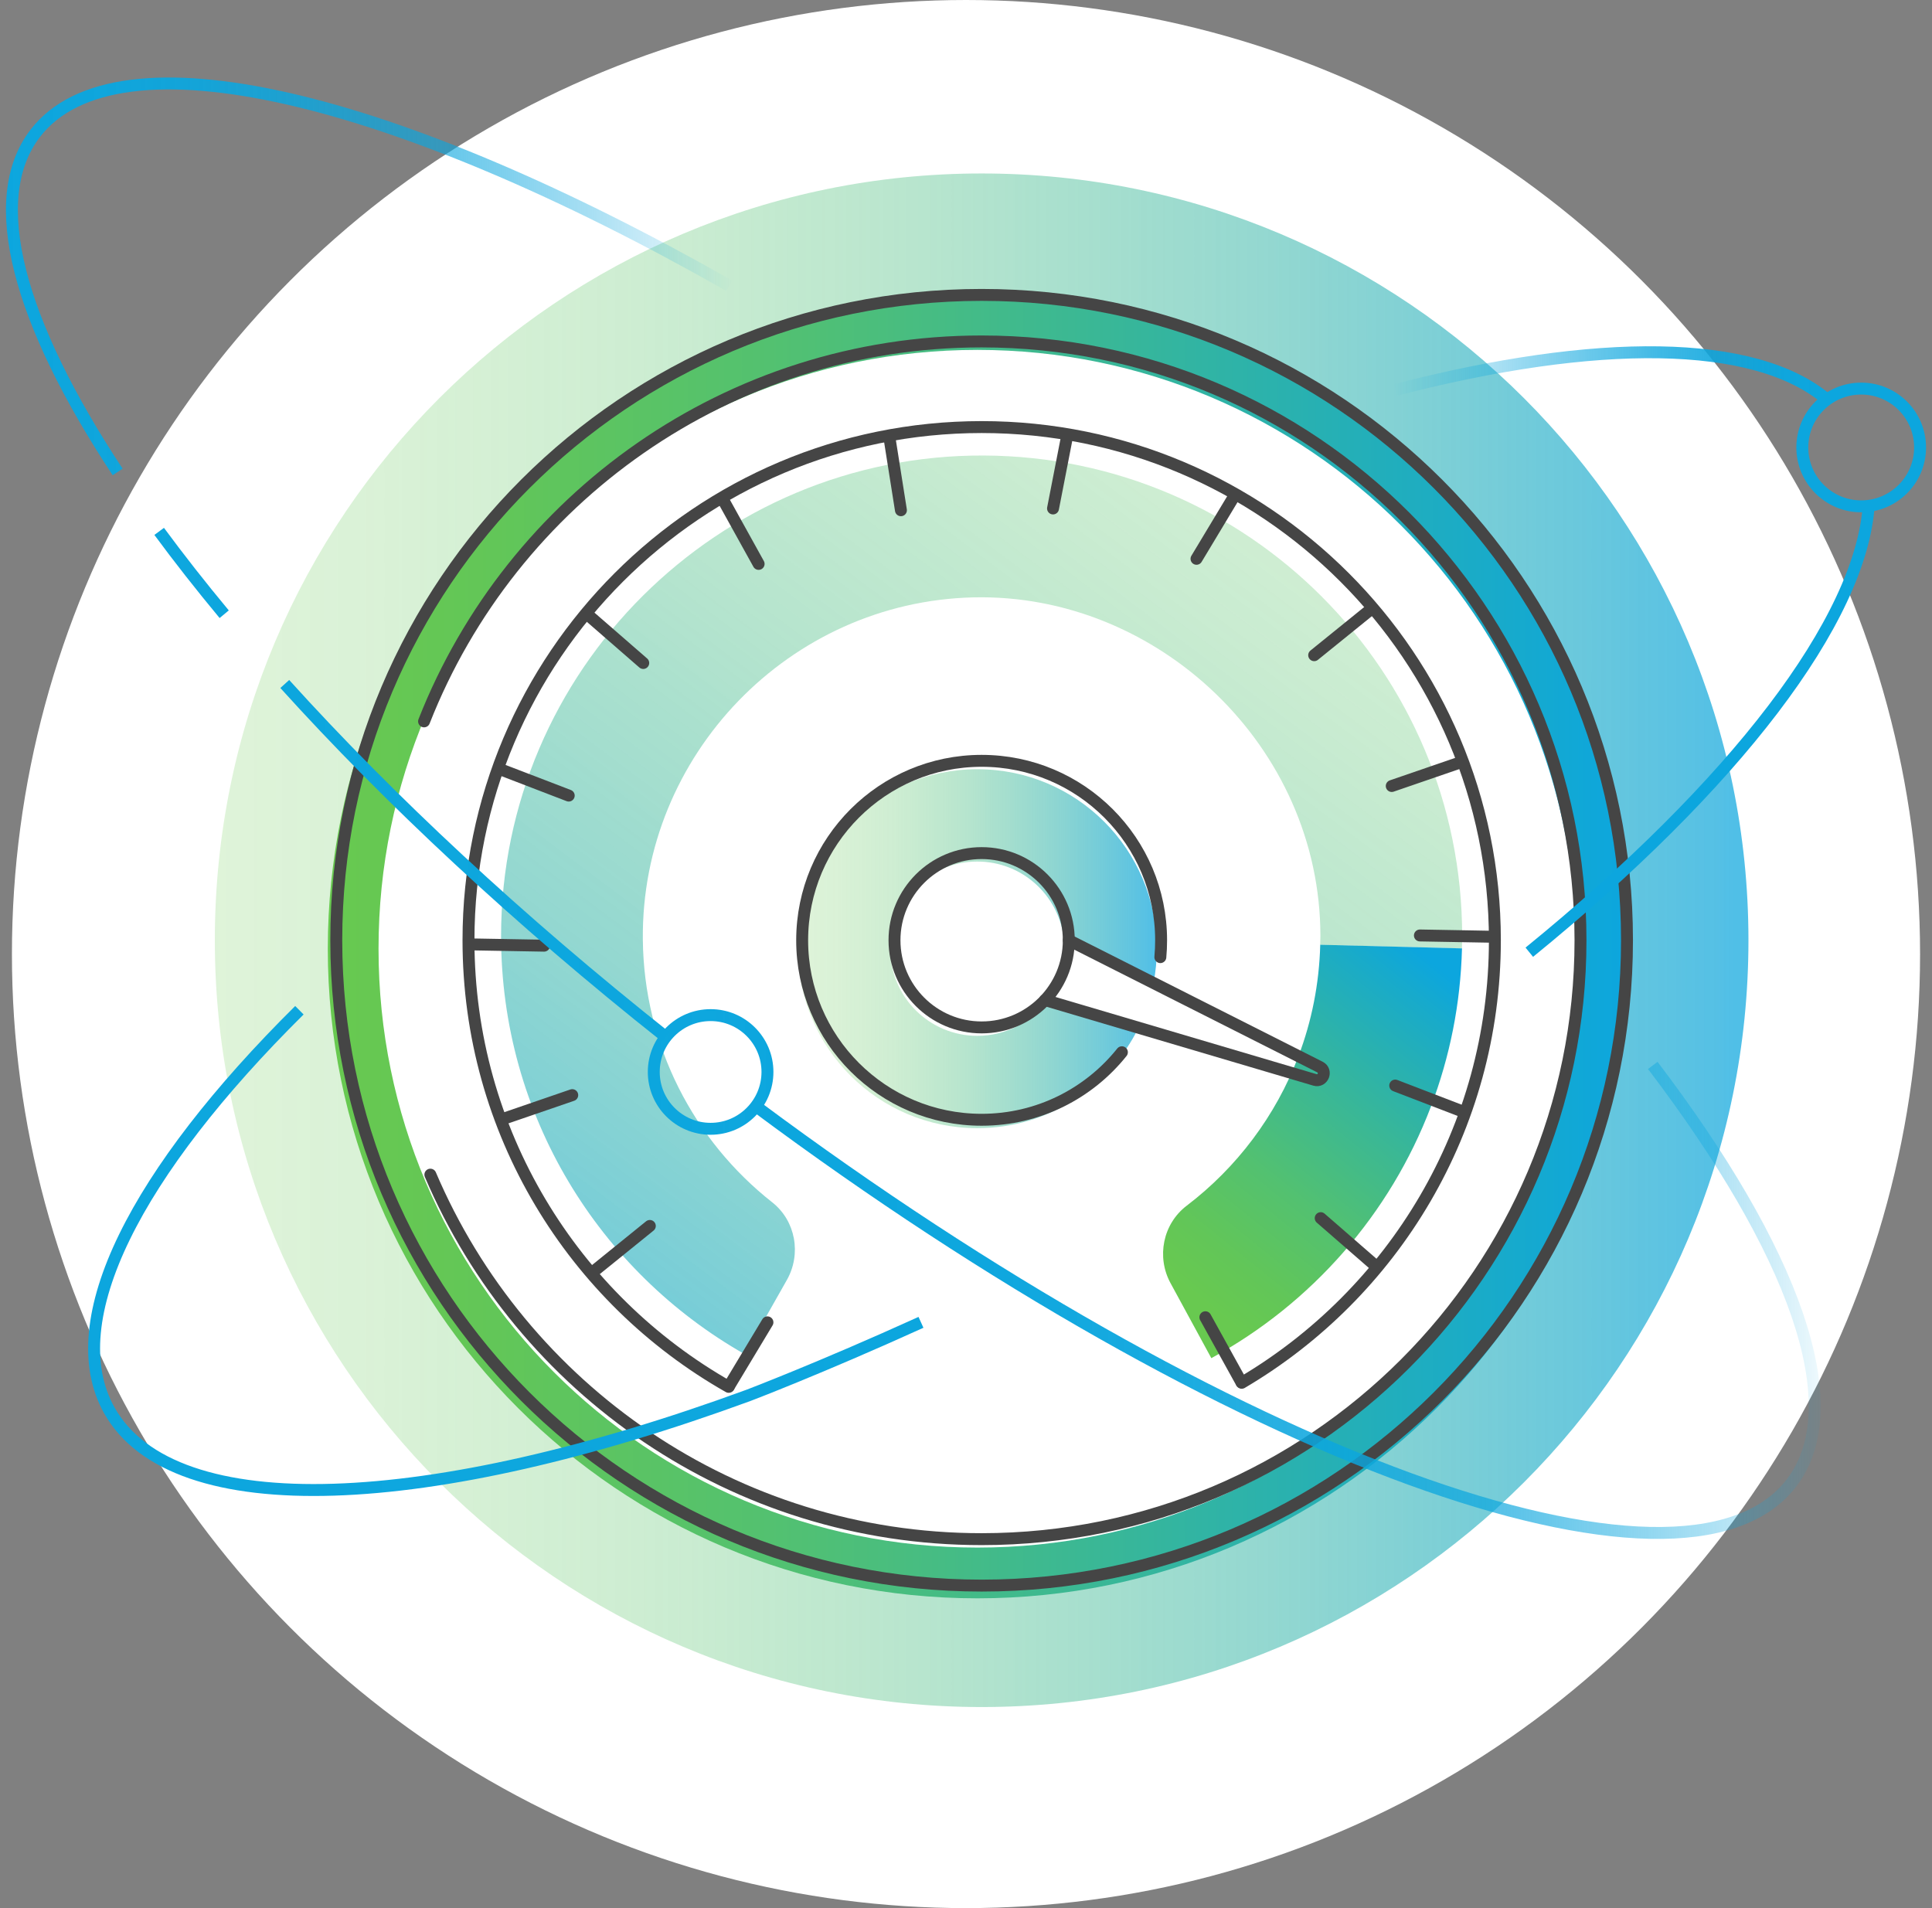 <svg width="162" height="160" viewBox="0 0 162 160" fill="none" xmlns="http://www.w3.org/2000/svg">
<rect x="0" y="0" width="162" height="160" fill="#808080" stroke="none"/>
<circle cx="81" cy="80" r="80" fill="white"/>
<path opacity="0.72" d="M82.311 14.546C46.8 14.546 18.014 43.332 18.014 78.843C18.014 114.354 46.8 143.14 82.311 143.14C117.823 143.14 146.609 114.354 146.609 78.843C146.609 43.332 117.823 14.546 82.311 14.546ZM82.311 133.313C52.228 133.313 27.842 108.927 27.842 78.843C27.842 48.759 52.228 24.373 82.311 24.373C107.586 24.373 128.837 41.587 134.986 64.928C134.986 64.928 136.426 74.493 136.426 78.843C136.426 83.194 135.676 89.819 135.676 89.819C130.597 114.638 108.635 133.309 82.311 133.309V133.313Z" fill="url(#paint0_linear_239_2747)"/>
<path d="M81.956 25.084C51.872 25.084 27.486 49.47 27.486 79.554C27.486 109.637 51.872 134.024 81.956 134.024C112.039 134.024 136.425 109.637 136.425 79.554C136.425 49.47 112.036 25.084 81.956 25.084ZM81.956 129.769C54.221 129.769 31.74 107.288 31.74 79.554C31.74 51.82 54.221 29.339 81.956 29.339C109.69 29.339 132.171 51.82 132.171 79.554C132.171 107.288 109.69 129.769 81.956 129.769Z" fill="url(#paint1_linear_239_2747)"/>
<path opacity="0.72" d="M87.863 83.837C86.534 85.664 84.387 86.858 81.952 86.858C77.918 86.858 74.645 83.588 74.645 79.55C74.645 75.513 77.915 72.243 81.952 72.243C85.663 72.243 88.72 75.011 89.189 78.598L96.724 82.426C96.905 81.495 97.001 80.535 97.001 79.55C97.001 71.237 90.262 64.501 81.952 64.501C73.642 64.501 66.903 71.24 66.903 79.55C66.903 87.86 73.642 94.599 81.952 94.599C87.891 94.599 93.024 91.159 95.473 86.165L87.863 83.833V83.837Z" fill="url(#paint2_linear_239_2747)"/>
<path opacity="0.72" d="M122.603 78.488C122.603 56.295 104.661 38.292 82.489 38.196C60.225 38.1 42.016 56.227 42.016 78.491C42.016 93.526 50.251 106.634 62.453 113.558L65.979 107.331C67.213 105.152 66.719 102.369 64.749 100.816C58.209 95.666 53.983 87.707 53.902 78.754C53.763 63.318 66.189 50.455 81.622 50.092C97.055 49.73 110.717 62.575 110.717 78.495C110.717 78.74 110.707 78.985 110.699 79.227L122.585 79.533C122.592 79.188 122.599 78.84 122.599 78.495L122.603 78.488Z" fill="url(#paint3_linear_239_2747)"/>
<path d="M110.703 79.22C110.618 82.504 109.982 85.653 108.876 88.567C106.975 93.576 103.698 97.908 99.507 101.1C97.51 102.621 96.952 105.394 98.153 107.601L101.572 113.885C109.971 109.303 116.557 101.822 119.987 92.783C121.558 88.646 122.472 84.185 122.589 79.525L110.703 79.22Z" fill="url(#paint4_linear_239_2747)"/>
<path d="M82.312 86.151C86.347 86.151 89.619 82.879 89.619 78.843C89.619 74.807 86.347 71.535 82.312 71.535C78.276 71.535 75.004 74.807 75.004 78.843C75.004 82.879 78.276 86.151 82.312 86.151Z" stroke="#454545" stroke-linecap="round" stroke-linejoin="round"/>
<path d="M82.311 132.957C112.198 132.957 136.425 108.729 136.425 78.843C136.425 48.956 112.198 24.729 82.311 24.729C52.425 24.729 28.197 48.956 28.197 78.843C28.197 108.729 52.425 132.957 82.311 132.957Z" stroke="#454545" stroke-linecap="round" stroke-linejoin="round"/>
<path d="M94.072 88.234C91.314 91.685 87.07 93.896 82.311 93.896C73.998 93.896 67.262 87.157 67.262 78.847C67.262 70.537 74.001 63.798 82.311 63.798C90.621 63.798 97.36 70.537 97.36 78.847C97.36 79.323 97.339 79.792 97.296 80.258" stroke="#454545" stroke-linecap="round" stroke-linejoin="round"/>
<path d="M35.558 60.489C42.887 41.836 61.056 28.631 82.311 28.631C110.045 28.631 132.526 51.112 132.526 78.847C132.526 106.581 110.045 129.062 82.311 129.062C61.554 129.062 43.736 116.465 36.087 98.498" stroke="#454545" stroke-linecap="round" stroke-linejoin="round"/>
<path d="M9.864 39.575C1.597 27.046 -1.314 16.739 2.954 11.183C9.793 2.283 33.205 8.066 61.142 23.957" stroke="url(#paint5_linear_239_2747)" stroke-miterlimit="10"/>
<path d="M18.799 51.504C16.834 49.14 15.014 46.819 13.347 44.558" stroke="url(#paint6_linear_239_2747)" stroke-miterlimit="10"/>
<path d="M25.105 84.711C11.453 98.235 4.941 110.732 9.167 118.264C14.573 127.903 36.098 126.78 62.749 117.009C62.749 117.009 68.706 114.749 77.225 110.882" stroke="url(#paint7_linear_239_2747)" stroke-miterlimit="10"/>
<path d="M156.703 42.252C156.102 52.001 145.372 65.895 128.233 79.846" stroke="url(#paint8_linear_239_2747)" stroke-miterlimit="10"/>
<path d="M117.019 32.697C133.845 28.343 147.138 28.372 153.195 33.501" stroke="url(#paint9_linear_239_2747)" stroke-miterlimit="10"/>
<path d="M156.063 42.458C158.79 42.458 161 40.247 161 37.521C161 34.794 158.79 32.584 156.063 32.584C153.337 32.584 151.126 34.794 151.126 37.521C151.126 40.247 153.337 42.458 156.063 42.458Z" stroke="url(#paint10_linear_239_2747)" stroke-miterlimit="10"/>
<path d="M59.585 94.653C62.218 94.653 64.352 92.519 64.352 89.886C64.352 87.254 62.218 85.12 59.585 85.12C56.953 85.12 54.819 87.254 54.819 89.886C54.819 92.519 56.953 94.653 59.585 94.653Z" stroke="url(#paint11_linear_239_2747)" stroke-miterlimit="10"/>
<path d="M87.621 83.858L110.251 90.551C110.93 90.754 111.311 89.794 110.678 89.474L89.619 78.84" stroke="#454545" stroke-linecap="round" stroke-linejoin="round"/>
<path d="M61.103 116.291C48.072 108.895 39.283 94.894 39.283 78.843C39.283 55.079 58.547 35.811 82.315 35.811C106.082 35.811 125.347 55.075 125.347 78.843C125.347 94.653 116.823 108.468 104.12 115.95" stroke="#454545" stroke-linecap="round" stroke-linejoin="round"/>
<path d="M61.138 116.224L64.351 110.882" stroke="#454545" stroke-linecap="round" stroke-linejoin="round"/>
<path d="M100.328 46.858L103.541 41.516" stroke="#454545" stroke-linecap="round" stroke-linejoin="round"/>
<path d="M88.297 42.636L89.488 36.519" stroke="#454545" stroke-linecap="round" stroke-linejoin="round"/>
<path d="M75.544 42.785L74.57 36.629" stroke="#454545" stroke-linecap="round" stroke-linejoin="round"/>
<path d="M104.088 115.907L101.071 110.455" stroke="#454545" stroke-linecap="round" stroke-linejoin="round"/>
<path d="M63.611 47.285L60.59 41.832" stroke="#454545" stroke-linecap="round" stroke-linejoin="round"/>
<path d="M115.445 106.236L110.742 102.145" stroke="#454545" stroke-linecap="round" stroke-linejoin="round"/>
<path d="M53.937 55.594L49.235 51.503" stroke="#454545" stroke-linecap="round" stroke-linejoin="round"/>
<path d="M122.809 93.263L116.991 91.027" stroke="#454545" stroke-linecap="round" stroke-linejoin="round"/>
<path d="M47.688 66.712L41.87 64.477" stroke="#454545" stroke-linecap="round" stroke-linejoin="round"/>
<path d="M125.29 78.552L119.06 78.441" stroke="#454545" stroke-linecap="round" stroke-linejoin="round"/>
<path d="M45.62 79.298L39.389 79.188" stroke="#454545" stroke-linecap="round" stroke-linejoin="round"/>
<path d="M122.592 63.883L116.699 65.909" stroke="#454545" stroke-linecap="round" stroke-linejoin="round"/>
<path d="M47.983 91.83L42.087 93.856" stroke="#454545" stroke-linecap="round" stroke-linejoin="round"/>
<path d="M115.039 51.02L110.195 54.94" stroke="#454545" stroke-linecap="round" stroke-linejoin="round"/>
<path d="M54.488 102.799L49.644 106.719" stroke="#454545" stroke-linecap="round" stroke-linejoin="round"/>
<path d="M138.587 89.339C150.359 104.821 155.21 117.855 150.213 124.359C141.128 136.181 102.82 122.102 63.495 92.847" stroke="url(#paint12_linear_239_2747)" stroke-miterlimit="10"/>
<path d="M55.828 86.954C43.427 77.119 32.579 66.979 23.878 57.354" stroke="url(#paint13_linear_239_2747)" stroke-miterlimit="10"/>
<defs>
<linearGradient id="paint0_linear_239_2747" x1="18.014" y1="78.843" x2="146.609" y2="78.843" gradientUnits="userSpaceOnUse">
<stop stop-color="#68C950" stop-opacity="0.3"/>
<stop offset="0.1" stop-color="#63C756" stop-opacity="0.33"/>
<stop offset="0.27" stop-color="#58C367" stop-opacity="0.41"/>
<stop offset="0.47" stop-color="#46BC83" stop-opacity="0.55"/>
<stop offset="0.71" stop-color="#2DB2A9" stop-opacity="0.74"/>
<stop offset="0.98" stop-color="#0EA6DA" stop-opacity="0.98"/>
<stop offset="0.99" stop-color="#0CA6DE"/>
</linearGradient>
<linearGradient id="paint1_linear_239_2747" x1="27.486" y1="79.554" x2="136.425" y2="79.554" gradientUnits="userSpaceOnUse">
<stop stop-color="#68C950"/>
<stop offset="0.13" stop-color="#62C658"/>
<stop offset="0.34" stop-color="#53C170"/>
<stop offset="0.6" stop-color="#39B797"/>
<stop offset="0.91" stop-color="#17AACC"/>
<stop offset="1" stop-color="#0CA6DE"/>
</linearGradient>
<linearGradient id="paint2_linear_239_2747" x1="66.903" y1="79.554" x2="97.005" y2="79.554" gradientUnits="userSpaceOnUse">
<stop stop-color="#68C950" stop-opacity="0.3"/>
<stop offset="0.1" stop-color="#63C756" stop-opacity="0.33"/>
<stop offset="0.27" stop-color="#58C367" stop-opacity="0.41"/>
<stop offset="0.47" stop-color="#46BC83" stop-opacity="0.55"/>
<stop offset="0.71" stop-color="#2DB2A9" stop-opacity="0.74"/>
<stop offset="0.98" stop-color="#0EA6DA" stop-opacity="0.98"/>
<stop offset="0.99" stop-color="#0CA6DE"/>
</linearGradient>
<linearGradient id="paint3_linear_239_2747" x1="125.908" y1="14.3" x2="40.246" y2="128.248" gradientUnits="userSpaceOnUse">
<stop stop-color="#68C950" stop-opacity="0.3"/>
<stop offset="0.1" stop-color="#63C756" stop-opacity="0.33"/>
<stop offset="0.27" stop-color="#58C367" stop-opacity="0.41"/>
<stop offset="0.47" stop-color="#46BC83" stop-opacity="0.55"/>
<stop offset="0.71" stop-color="#2DB2A9" stop-opacity="0.74"/>
<stop offset="0.98" stop-color="#0EA6DA" stop-opacity="0.98"/>
<stop offset="0.99" stop-color="#0CA6DE"/>
</linearGradient>
<linearGradient id="paint4_linear_239_2747" x1="99.042" y1="107.771" x2="120.591" y2="81.1" gradientUnits="userSpaceOnUse">
<stop stop-color="#68C950"/>
<stop offset="0.13" stop-color="#62C658"/>
<stop offset="0.34" stop-color="#53C170"/>
<stop offset="0.6" stop-color="#39B797"/>
<stop offset="0.91" stop-color="#17AACC"/>
<stop offset="1" stop-color="#0CA6DE"/>
</linearGradient>
<linearGradient id="paint5_linear_239_2747" x1="0.26" y1="23.122" x2="61.504" y2="23.122" gradientUnits="userSpaceOnUse">
<stop stop-color="#0CA6DE"/>
<stop offset="0.14" stop-color="#0CA6DE" stop-opacity="0.98"/>
<stop offset="0.27" stop-color="#0CA6DE" stop-opacity="0.93"/>
<stop offset="0.4" stop-color="#0CA6DE" stop-opacity="0.84"/>
<stop offset="0.54" stop-color="#0CA6DE" stop-opacity="0.71"/>
<stop offset="0.67" stop-color="#0CA6DE" stop-opacity="0.55"/>
<stop offset="0.81" stop-color="#0CA6DE" stop-opacity="0.35"/>
<stop offset="0.94" stop-color="#0CA6DE" stop-opacity="0.12"/>
<stop offset="1" stop-color="#0CA6DE" stop-opacity="0"/>
</linearGradient>
<linearGradient id="paint6_linear_239_2747" x1="12.75" y1="48.049" x2="19.368" y2="48.049" gradientUnits="userSpaceOnUse">
<stop stop-color="#0CA6DE"/>
<stop offset="0.6" stop-color="#0CA6DE" stop-opacity="0.99"/>
<stop offset="1" stop-color="#0CA6DE"/>
</linearGradient>
<linearGradient id="paint7_linear_239_2747" x1="7.152" y1="104.932" x2="77.531" y2="104.932" gradientUnits="userSpaceOnUse">
<stop stop-color="#0CA6DE"/>
<stop offset="0.6" stop-color="#0CA6DE" stop-opacity="0.99"/>
<stop offset="1" stop-color="#0CA6DE"/>
</linearGradient>
<linearGradient id="paint8_linear_239_2747" x1="127.767" y1="61.313" x2="157.442" y2="61.313" gradientUnits="userSpaceOnUse">
<stop stop-color="#0CA6DE"/>
<stop offset="1" stop-color="#0CA6DE"/>
</linearGradient>
<linearGradient id="paint9_linear_239_2747" x1="116.834" y1="31.432" x2="153.675" y2="31.432" gradientUnits="userSpaceOnUse">
<stop stop-color="#0CA6DE" stop-opacity="0"/>
<stop offset="0.1" stop-color="#0CA6DE" stop-opacity="0.16"/>
<stop offset="0.28" stop-color="#0CA6DE" stop-opacity="0.41"/>
<stop offset="0.45" stop-color="#0CA6DE" stop-opacity="0.62"/>
<stop offset="0.61" stop-color="#0CA6DE" stop-opacity="0.79"/>
<stop offset="0.76" stop-color="#0CA6DE" stop-opacity="0.9"/>
<stop offset="0.89" stop-color="#0CA6DE" stop-opacity="0.98"/>
<stop offset="1" stop-color="#0CA6DE"/>
</linearGradient>
<linearGradient id="paint10_linear_239_2747" x1="150.387" y1="37.521" x2="161.736" y2="37.521" gradientUnits="userSpaceOnUse">
<stop offset="0.02" stop-color="#0CA6DE"/>
<stop offset="1" stop-color="#0CA6DE"/>
</linearGradient>
<linearGradient id="paint11_linear_239_2747" x1="54.08" y1="89.886" x2="65.091" y2="89.886" gradientUnits="userSpaceOnUse">
<stop stop-color="#0CA6DE"/>
<stop offset="0.6" stop-color="#0CA6DE" stop-opacity="0.99"/>
<stop offset="1" stop-color="#0CA6DE"/>
</linearGradient>
<linearGradient id="paint12_linear_239_2747" x1="63.054" y1="109.087" x2="152.904" y2="109.087" gradientUnits="userSpaceOnUse">
<stop stop-color="#0CA6DE"/>
<stop offset="0.23" stop-color="#0CA6DE" stop-opacity="0.99"/>
<stop offset="0.38" stop-color="#0CA6DE" stop-opacity="0.95"/>
<stop offset="0.5" stop-color="#0CA6DE" stop-opacity="0.88"/>
<stop offset="0.61" stop-color="#0CA6DE" stop-opacity="0.79"/>
<stop offset="0.71" stop-color="#0CA6DE" stop-opacity="0.67"/>
<stop offset="0.8" stop-color="#0CA6DE" stop-opacity="0.52"/>
<stop offset="0.89" stop-color="#0CA6DE" stop-opacity="0.35"/>
<stop offset="0.97" stop-color="#0CA6DE" stop-opacity="0.15"/>
<stop offset="1" stop-color="#0CA6DE" stop-opacity="0.06"/>
</linearGradient>
<linearGradient id="paint13_linear_239_2747" x1="23.331" y1="72.197" x2="56.29" y2="72.197" gradientUnits="userSpaceOnUse">
<stop stop-color="#0CA6DE"/>
<stop offset="0.6" stop-color="#0CA6DE" stop-opacity="0.99"/>
<stop offset="1" stop-color="#0CA6DE"/>
</linearGradient>
</defs>
</svg>
